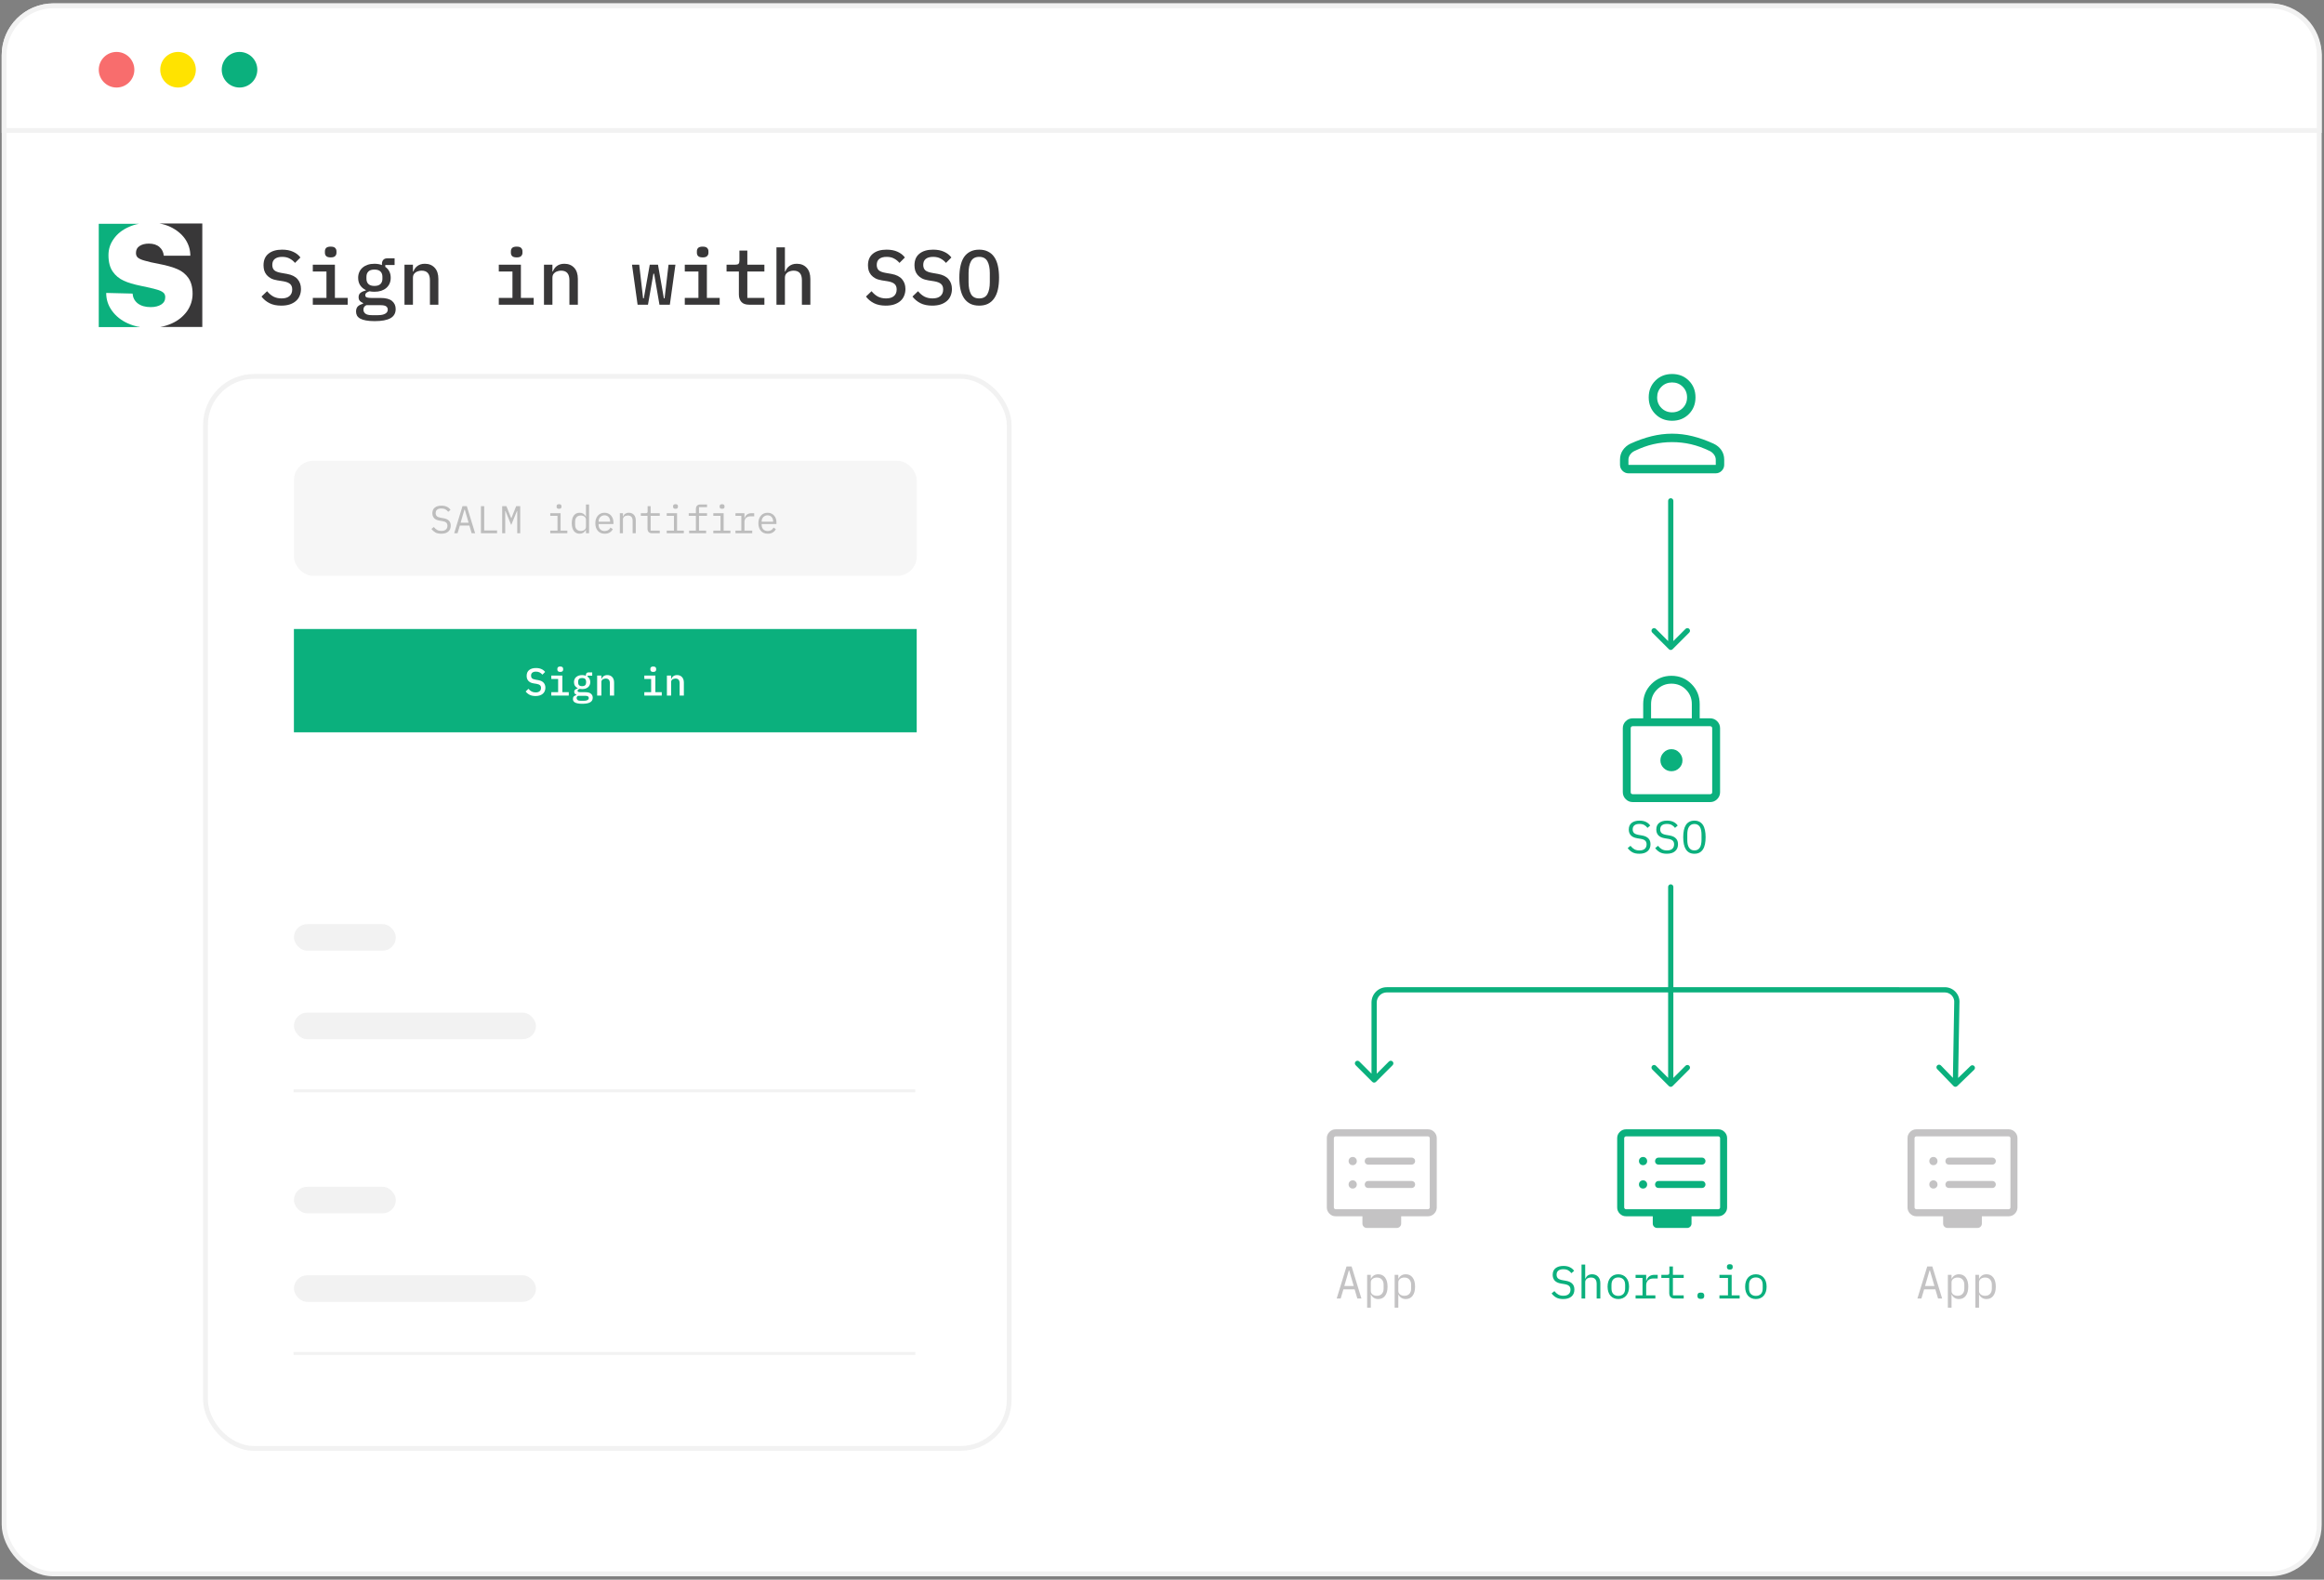 <svg width="581" height="395" viewBox="0 0 581 395" fill="none" xmlns="http://www.w3.org/2000/svg">
<rect x="0" y="0" width="581" height="395" fill="#808080" stroke="none"/>
<g clip-path="url(#clip0_141_761)">
<rect x="1.031" y="1.453" width="578.786" height="392.094" rx="12.341" fill="white" stroke="#F2F2F2" stroke-width="1.214"/>
<rect x="51.373" y="94.117" width="200.929" height="268.061" rx="12.181" fill="white" stroke="#F2F2F2" stroke-width="1.198"/>
<path d="M13.372 1.453H567.475C574.291 1.453 579.817 6.978 579.817 13.794V32.61H1.031V13.794C1.031 6.978 6.556 1.453 13.372 1.453Z" fill="white" stroke="#F2F2F2" stroke-width="1.214"/>
<path fill-rule="evenodd" clip-rule="evenodd" d="M29.14 21.887C31.598 21.887 33.59 19.894 33.59 17.436C33.59 14.978 31.598 12.985 29.14 12.985C26.683 12.985 24.691 14.978 24.691 17.436C24.691 19.894 26.683 21.887 29.14 21.887Z" fill="#F86D6D"/>
<path fill-rule="evenodd" clip-rule="evenodd" d="M44.51 21.887C46.967 21.887 48.959 19.894 48.959 17.436C48.959 14.978 46.967 12.985 44.51 12.985C42.053 12.985 40.06 14.978 40.06 17.436C40.06 19.894 42.053 21.887 44.51 21.887Z" fill="#FFE300"/>
<path fill-rule="evenodd" clip-rule="evenodd" d="M59.881 21.887C62.338 21.887 64.33 19.894 64.33 17.436C64.33 14.978 62.338 12.985 59.881 12.985C57.424 12.985 55.432 14.978 55.432 17.436C55.432 19.894 57.424 21.887 59.881 21.887Z" fill="#0BB07D"/>
<path d="M41.313 74.296C41.313 75.102 40.989 75.706 40.302 76.149C39.655 76.552 38.765 76.794 37.673 76.794C36.297 76.794 35.246 76.472 34.437 75.867C33.628 75.222 33.224 74.416 33.143 73.409L26.55 73.248C26.55 74.9 27.035 76.391 28.006 77.721C28.977 79.051 30.271 80.099 31.97 80.865C32.86 81.268 33.79 81.55 34.801 81.751C34.842 81.751 34.922 81.792 34.963 81.792H24.689V55.958H34.761C33.83 56.119 32.941 56.401 32.091 56.804C30.554 57.489 29.341 58.456 28.451 59.706C27.561 60.915 27.116 62.285 27.116 63.817C27.116 65.51 27.48 66.88 28.168 67.887C28.855 68.895 29.786 69.661 30.918 70.185C32.051 70.709 33.466 71.112 35.206 71.474C36.985 71.837 38.239 72.119 39.048 72.361C39.816 72.562 40.383 72.804 40.787 73.127C41.111 73.368 41.313 73.772 41.313 74.296Z" fill="#0BB07D"/>
<path d="M34.923 81.751H34.68L34.72 81.71C34.801 81.71 34.882 81.751 34.923 81.751Z" fill="#383738"/>
<path d="M50.575 81.751H40.1C41.111 81.59 42.081 81.267 42.971 80.864C44.589 80.139 45.843 79.091 46.773 77.801C47.663 76.512 48.148 75.061 48.148 73.449C48.148 71.796 47.784 70.507 47.097 69.499C46.409 68.532 45.479 67.766 44.306 67.282C43.133 66.799 41.677 66.355 39.938 66.033C38.199 65.71 36.985 65.428 36.217 65.187C35.448 64.985 34.882 64.743 34.518 64.461C34.154 64.179 33.992 63.776 33.992 63.252C33.992 62.486 34.275 61.922 34.882 61.519C35.489 61.116 36.257 60.914 37.228 60.914C38.32 60.914 39.21 61.197 39.857 61.761C40.504 62.325 40.868 63.051 40.949 63.937H47.582C47.582 62.406 47.137 60.995 46.247 59.706C45.358 58.456 44.104 57.449 42.567 56.723C41.717 56.32 40.787 56.038 39.816 55.877H50.575V81.751Z" fill="#383738"/>
<rect x="73.482" y="296.749" width="25.48" height="6.641" rx="3.321" fill="#F2F2F2"/>
<rect x="73.482" y="318.887" width="60.514" height="6.641" rx="3.321" fill="#F2F2F2"/>
<rect x="73.393" y="338.072" width="155.426" height="0.738" fill="#F2F2F2"/>
<rect x="73.482" y="231.075" width="25.48" height="6.641" rx="3.321" fill="#F2F2F2"/>
<rect x="73.482" y="253.212" width="60.514" height="6.641" rx="3.321" fill="#F2F2F2"/>
<rect x="73.393" y="272.398" width="155.426" height="0.738" fill="#F2F2F2"/>
<rect x="73.477" y="157.283" width="155.7" height="25.827" fill="#0BB07D"/>
<path d="M133.885 174.041C133.297 174.041 132.803 173.937 132.402 173.731C132.001 173.524 131.672 173.249 131.413 172.907L132.111 172.238C132.37 172.548 132.644 172.777 132.935 172.926C133.226 173.068 133.556 173.139 133.924 173.139C134.351 173.139 134.677 173.042 134.903 172.848C135.136 172.655 135.252 172.377 135.252 172.015C135.252 171.724 135.168 171.501 135 171.346C134.832 171.184 134.545 171.068 134.137 170.997L133.401 170.88C133.078 170.829 132.806 170.745 132.586 170.628C132.367 170.506 132.189 170.363 132.053 170.202C131.917 170.034 131.817 169.85 131.753 169.649C131.694 169.442 131.665 169.226 131.665 169C131.665 168.36 131.872 167.875 132.286 167.545C132.699 167.209 133.268 167.041 133.992 167.041C134.529 167.041 134.984 167.129 135.359 167.303C135.74 167.471 136.047 167.71 136.28 168.02L135.601 168.699C135.414 168.473 135.191 168.292 134.932 168.156C134.68 168.014 134.367 167.943 133.992 167.943C133.591 167.943 133.284 168.03 133.071 168.205C132.864 168.373 132.761 168.622 132.761 168.951C132.761 169.229 132.842 169.449 133.003 169.61C133.171 169.766 133.465 169.879 133.885 169.95L134.603 170.076C135.21 170.186 135.653 170.409 135.931 170.745C136.209 171.074 136.348 171.478 136.348 171.957C136.348 172.267 136.293 172.551 136.183 172.81C136.08 173.068 135.921 173.288 135.708 173.469C135.501 173.65 135.243 173.792 134.932 173.895C134.629 173.992 134.28 174.041 133.885 174.041ZM140.067 168.011C139.795 168.011 139.605 167.956 139.495 167.846C139.391 167.736 139.34 167.6 139.34 167.439V167.235C139.34 167.074 139.391 166.938 139.495 166.828C139.605 166.718 139.792 166.663 140.057 166.663C140.329 166.663 140.516 166.718 140.619 166.828C140.729 166.938 140.784 167.074 140.784 167.235V167.439C140.784 167.6 140.729 167.736 140.619 167.846C140.516 167.956 140.332 168.011 140.067 168.011ZM137.827 173.071H139.534V169.775H137.827V168.922H140.59V173.071H142.19V173.925H137.827V173.071ZM148.187 174.467C148.187 174.985 147.971 175.366 147.538 175.611C147.105 175.857 146.445 175.98 145.56 175.98C145.127 175.98 144.762 175.951 144.465 175.893C144.174 175.841 143.935 175.763 143.747 175.66C143.566 175.557 143.434 175.43 143.35 175.282C143.272 175.133 143.233 174.965 143.233 174.778C143.233 174.506 143.308 174.293 143.456 174.138C143.611 173.989 143.828 173.879 144.106 173.808V173.711C143.938 173.647 143.802 173.556 143.699 173.44C143.602 173.323 143.553 173.172 143.553 172.984C143.553 172.739 143.637 172.554 143.805 172.432C143.973 172.302 144.19 172.205 144.455 172.141V172.092C144.151 171.95 143.915 171.75 143.747 171.491C143.579 171.233 143.495 170.922 143.495 170.56C143.495 170.295 143.544 170.056 143.64 169.843C143.737 169.623 143.873 169.439 144.048 169.29C144.229 169.135 144.442 169.016 144.688 168.932C144.94 168.848 145.221 168.806 145.531 168.806C145.88 168.806 146.193 168.861 146.471 168.971V168.806C146.471 168.612 146.526 168.45 146.636 168.321C146.746 168.192 146.914 168.127 147.14 168.127H148.052V168.961H146.888V169.194C147.108 169.342 147.276 169.533 147.392 169.766C147.509 169.992 147.567 170.257 147.567 170.56C147.567 170.825 147.518 171.068 147.421 171.288C147.324 171.501 147.186 171.685 147.005 171.84C146.83 171.989 146.617 172.105 146.365 172.189C146.119 172.267 145.841 172.306 145.531 172.306C145.311 172.306 145.104 172.286 144.91 172.247C144.794 172.28 144.678 172.335 144.561 172.412C144.445 172.49 144.387 172.596 144.387 172.732C144.387 172.887 144.461 172.984 144.61 173.023C144.759 173.062 144.943 173.081 145.163 173.081H146.287C146.959 173.081 147.444 173.21 147.741 173.469C148.039 173.721 148.187 174.054 148.187 174.467ZM147.198 174.535C147.198 174.367 147.131 174.232 146.995 174.128C146.859 174.031 146.614 173.983 146.258 173.983H144.523C144.277 174.099 144.154 174.286 144.154 174.545C144.154 174.732 144.232 174.894 144.387 175.03C144.549 175.165 144.814 175.233 145.182 175.233H145.967C146.368 175.233 146.672 175.172 146.879 175.049C147.092 174.933 147.198 174.762 147.198 174.535ZM145.531 171.578C145.874 171.578 146.126 171.498 146.287 171.336C146.449 171.174 146.53 170.958 146.53 170.687V170.425C146.53 170.153 146.449 169.937 146.287 169.775C146.126 169.614 145.874 169.533 145.531 169.533C145.188 169.533 144.936 169.614 144.775 169.775C144.613 169.937 144.532 170.153 144.532 170.425V170.687C144.532 170.958 144.613 171.174 144.775 171.336C144.936 171.498 145.188 171.578 145.531 171.578ZM149.289 173.925V168.922H150.345V169.775H150.394C150.446 169.646 150.51 169.523 150.588 169.407C150.672 169.284 150.772 169.181 150.888 169.097C151.005 169.006 151.14 168.935 151.296 168.883C151.451 168.832 151.632 168.806 151.838 168.806C152.343 168.806 152.75 168.971 153.06 169.3C153.37 169.63 153.525 170.098 153.525 170.706V173.925H152.469V170.861C152.469 170.066 152.123 169.669 151.431 169.669C151.296 169.669 151.163 169.688 151.034 169.727C150.905 169.759 150.788 169.811 150.685 169.882C150.581 169.953 150.497 170.043 150.433 170.153C150.375 170.263 150.345 170.389 150.345 170.531V173.925H149.289ZM163.319 168.011C163.048 168.011 162.857 167.956 162.747 167.846C162.644 167.736 162.592 167.6 162.592 167.439V167.235C162.592 167.074 162.644 166.938 162.747 166.828C162.857 166.718 163.044 166.663 163.309 166.663C163.581 166.663 163.768 166.718 163.872 166.828C163.982 166.938 164.037 167.074 164.037 167.235V167.439C164.037 167.6 163.982 167.736 163.872 167.846C163.768 167.956 163.584 168.011 163.319 168.011ZM161.08 173.071H162.786V169.775H161.08V168.922H163.843V173.071H165.442V173.925H161.08V173.071ZM166.728 173.925V168.922H167.785V169.775H167.833C167.885 169.646 167.949 169.523 168.027 169.407C168.111 169.284 168.211 169.181 168.328 169.097C168.444 169.006 168.58 168.935 168.735 168.883C168.89 168.832 169.071 168.806 169.278 168.806C169.782 168.806 170.189 168.971 170.499 169.3C170.809 169.63 170.965 170.098 170.965 170.706V173.925H169.908V170.861C169.908 170.066 169.562 169.669 168.87 169.669C168.735 169.669 168.602 169.688 168.473 169.727C168.344 169.759 168.227 169.811 168.124 169.882C168.021 169.953 167.937 170.043 167.872 170.153C167.814 170.263 167.785 170.389 167.785 170.531V173.925H166.728Z" fill="white"/>
<path d="M70.321 76.422C69.144 76.422 68.156 76.215 67.355 75.802C66.553 75.388 65.894 74.839 65.377 74.154L66.773 72.816C67.29 73.437 67.839 73.895 68.421 74.193C69.002 74.477 69.662 74.619 70.398 74.619C71.251 74.619 71.904 74.425 72.356 74.038C72.821 73.65 73.054 73.094 73.054 72.37C73.054 71.789 72.886 71.343 72.55 71.033C72.214 70.71 71.639 70.477 70.825 70.335L69.351 70.102C68.705 69.999 68.162 69.831 67.723 69.598C67.284 69.353 66.928 69.068 66.657 68.745C66.385 68.409 66.185 68.041 66.056 67.64C65.939 67.227 65.881 66.794 65.881 66.341C65.881 65.062 66.295 64.093 67.122 63.433C67.949 62.761 69.086 62.425 70.534 62.425C71.607 62.425 72.518 62.6 73.267 62.949C74.03 63.285 74.644 63.763 75.109 64.383L73.752 65.74C73.377 65.288 72.931 64.926 72.414 64.655C71.91 64.37 71.284 64.228 70.534 64.228C69.733 64.228 69.119 64.403 68.692 64.752C68.279 65.088 68.072 65.585 68.072 66.244C68.072 66.8 68.233 67.24 68.556 67.563C68.892 67.873 69.481 68.099 70.321 68.241L71.755 68.493C72.97 68.713 73.855 69.159 74.411 69.831C74.967 70.49 75.245 71.298 75.245 72.254C75.245 72.874 75.135 73.443 74.915 73.96C74.708 74.477 74.392 74.916 73.965 75.278C73.552 75.64 73.035 75.924 72.414 76.131C71.807 76.325 71.109 76.422 70.321 76.422ZM82.681 64.364C82.139 64.364 81.757 64.254 81.538 64.034C81.331 63.815 81.228 63.543 81.228 63.22V62.813C81.228 62.49 81.331 62.218 81.538 61.999C81.757 61.779 82.132 61.669 82.662 61.669C83.205 61.669 83.58 61.779 83.787 61.999C84.006 62.218 84.116 62.49 84.116 62.813V63.22C84.116 63.543 84.006 63.815 83.787 64.034C83.58 64.254 83.211 64.364 82.681 64.364ZM78.203 74.484H81.615V67.892H78.203V66.186H83.728V74.484H86.927V76.189H78.203V74.484ZM98.919 77.275C98.919 78.309 98.487 79.072 97.621 79.563C96.755 80.054 95.436 80.299 93.666 80.299C92.8 80.299 92.07 80.241 91.475 80.125C90.894 80.022 90.415 79.866 90.041 79.66C89.679 79.453 89.414 79.201 89.246 78.903C89.091 78.606 89.013 78.27 89.013 77.895C89.013 77.353 89.162 76.926 89.459 76.616C89.769 76.319 90.202 76.099 90.758 75.957V75.763C90.422 75.634 90.15 75.453 89.944 75.22C89.75 74.987 89.653 74.684 89.653 74.309C89.653 73.818 89.821 73.45 90.157 73.204C90.493 72.945 90.926 72.752 91.456 72.622V72.525C90.848 72.241 90.377 71.841 90.041 71.323C89.705 70.807 89.537 70.186 89.537 69.462C89.537 68.933 89.633 68.454 89.827 68.028C90.021 67.588 90.293 67.22 90.642 66.923C91.004 66.613 91.43 66.374 91.921 66.206C92.425 66.038 92.987 65.954 93.608 65.954C94.306 65.954 94.932 66.063 95.488 66.283V65.954C95.488 65.566 95.598 65.243 95.818 64.984C96.037 64.726 96.373 64.597 96.826 64.597H98.648V66.264H96.322V66.729C96.761 67.026 97.097 67.407 97.33 67.873C97.562 68.325 97.679 68.855 97.679 69.462C97.679 69.992 97.582 70.477 97.388 70.916C97.194 71.343 96.916 71.711 96.554 72.021C96.205 72.319 95.779 72.551 95.275 72.719C94.784 72.874 94.228 72.952 93.608 72.952C93.168 72.952 92.755 72.913 92.367 72.836C92.134 72.9 91.902 73.01 91.669 73.165C91.436 73.32 91.32 73.534 91.32 73.805C91.32 74.115 91.469 74.309 91.766 74.386C92.063 74.464 92.432 74.503 92.871 74.503H95.12C96.464 74.503 97.433 74.761 98.028 75.278C98.622 75.782 98.919 76.448 98.919 77.275ZM96.942 77.411C96.942 77.075 96.806 76.803 96.535 76.597C96.264 76.403 95.772 76.306 95.062 76.306H91.591C91.1 76.538 90.855 76.913 90.855 77.43C90.855 77.805 91.01 78.128 91.32 78.4C91.643 78.671 92.173 78.807 92.91 78.807H94.48C95.281 78.807 95.889 78.684 96.302 78.438C96.729 78.206 96.942 77.863 96.942 77.411ZM93.608 71.498C94.293 71.498 94.797 71.336 95.12 71.013C95.443 70.69 95.604 70.257 95.604 69.715V69.191C95.604 68.648 95.443 68.215 95.12 67.892C94.797 67.569 94.293 67.407 93.608 67.407C92.923 67.407 92.419 67.569 92.096 67.892C91.772 68.215 91.611 68.648 91.611 69.191V69.715C91.611 70.257 91.772 70.69 92.096 71.013C92.419 71.336 92.923 71.498 93.608 71.498ZM101.122 76.189V66.186H103.235V67.892H103.332C103.435 67.634 103.565 67.388 103.72 67.156C103.888 66.91 104.088 66.703 104.321 66.535C104.553 66.354 104.825 66.212 105.135 66.109C105.445 66.005 105.807 65.954 106.221 65.954C107.229 65.954 108.043 66.283 108.663 66.942C109.284 67.601 109.594 68.538 109.594 69.753V76.189H107.481V70.063C107.481 68.474 106.789 67.679 105.406 67.679C105.135 67.679 104.87 67.718 104.611 67.795C104.353 67.86 104.12 67.963 103.914 68.105C103.707 68.248 103.539 68.428 103.41 68.648C103.293 68.868 103.235 69.12 103.235 69.404V76.189H101.122ZM129.178 64.364C128.635 64.364 128.254 64.254 128.034 64.034C127.827 63.815 127.724 63.543 127.724 63.22V62.813C127.724 62.49 127.827 62.218 128.034 61.999C128.254 61.779 128.629 61.669 129.159 61.669C129.701 61.669 130.076 61.779 130.283 61.999C130.503 62.218 130.613 62.49 130.613 62.813V63.22C130.613 63.543 130.503 63.815 130.283 64.034C130.076 64.254 129.708 64.364 129.178 64.364ZM124.7 74.484H128.112V67.892H124.7V66.186H130.225V74.484H133.424V76.189H124.7V74.484ZM135.994 76.189V66.186H138.107V67.892H138.204C138.308 67.634 138.437 67.388 138.592 67.156C138.76 66.91 138.96 66.703 139.193 66.535C139.426 66.354 139.697 66.212 140.007 66.109C140.317 66.005 140.679 65.954 141.093 65.954C142.101 65.954 142.915 66.283 143.536 66.942C144.156 67.601 144.466 68.538 144.466 69.753V76.189H142.353V70.063C142.353 68.474 141.662 67.679 140.279 67.679C140.007 67.679 139.742 67.718 139.484 67.795C139.225 67.86 138.993 67.963 138.786 68.105C138.579 68.248 138.411 68.428 138.282 68.648C138.166 68.868 138.107 69.12 138.107 69.404V76.189H135.994ZM158.002 66.186H159.805L160.774 74.6H160.949L162.441 66.186H164.496L165.97 74.6H166.144L167.133 66.186H168.858L167.462 76.189H164.865L163.527 68.435H163.352L161.995 76.189H159.398L158.002 66.186ZM175.675 64.364C175.132 64.364 174.75 64.254 174.531 64.034C174.324 63.815 174.221 63.543 174.221 63.22V62.813C174.221 62.49 174.324 62.218 174.531 61.999C174.75 61.779 175.125 61.669 175.655 61.669C176.198 61.669 176.573 61.779 176.78 61.999C176.999 62.218 177.109 62.49 177.109 62.813V63.22C177.109 63.543 176.999 63.815 176.78 64.034C176.573 64.254 176.204 64.364 175.675 64.364ZM171.196 74.484H174.608V67.892H171.196V66.186H176.721V74.484H179.92V76.189H171.196V74.484ZM187.279 76.189C186.4 76.189 185.754 75.957 185.341 75.492C184.927 75.013 184.72 74.4 184.72 73.65V67.892H181.638V66.186H183.829C184.203 66.186 184.468 66.115 184.623 65.973C184.778 65.818 184.856 65.546 184.856 65.159V62.658H186.833V66.186H191.098V67.892H186.833V74.484H191.098V76.189H187.279ZM194.115 61.844H196.228V67.892H196.325C196.428 67.634 196.558 67.388 196.713 67.156C196.881 66.91 197.081 66.703 197.314 66.535C197.546 66.354 197.818 66.212 198.128 66.109C198.438 66.005 198.8 65.954 199.214 65.954C200.222 65.954 201.036 66.283 201.656 66.942C202.277 67.601 202.587 68.538 202.587 69.753V76.189H200.474V70.063C200.474 68.474 199.782 67.679 198.399 67.679C198.128 67.679 197.863 67.718 197.605 67.795C197.346 67.86 197.113 67.963 196.907 68.105C196.7 68.248 196.532 68.428 196.403 68.648C196.286 68.868 196.228 69.12 196.228 69.404V76.189H194.115V61.844ZM221.434 76.422C220.258 76.422 219.27 76.215 218.468 75.802C217.667 75.388 217.008 74.839 216.491 74.154L217.887 72.816C218.404 73.437 218.953 73.895 219.535 74.193C220.116 74.477 220.775 74.619 221.512 74.619C222.365 74.619 223.018 74.425 223.47 74.038C223.935 73.65 224.168 73.094 224.168 72.37C224.168 71.789 224 71.343 223.664 71.033C223.328 70.71 222.753 70.477 221.938 70.335L220.465 70.102C219.819 69.999 219.276 69.831 218.837 69.598C218.397 69.353 218.042 69.068 217.77 68.745C217.499 68.409 217.299 68.041 217.169 67.64C217.053 67.227 216.995 66.794 216.995 66.341C216.995 65.062 217.409 64.093 218.236 63.433C219.063 62.761 220.2 62.425 221.648 62.425C222.72 62.425 223.631 62.6 224.381 62.949C225.144 63.285 225.758 63.763 226.223 64.383L224.866 65.74C224.491 65.288 224.045 64.926 223.528 64.655C223.024 64.37 222.397 64.228 221.648 64.228C220.846 64.228 220.232 64.403 219.806 64.752C219.392 65.088 219.186 65.585 219.186 66.244C219.186 66.8 219.347 67.24 219.67 67.563C220.006 67.873 220.594 68.099 221.434 68.241L222.869 68.493C224.084 68.713 224.969 69.159 225.525 69.831C226.081 70.49 226.358 71.298 226.358 72.254C226.358 72.874 226.249 73.443 226.029 73.96C225.822 74.477 225.505 74.916 225.079 75.278C224.665 75.64 224.148 75.924 223.528 76.131C222.921 76.325 222.223 76.422 221.434 76.422ZM233.059 76.422C231.882 76.422 230.894 76.215 230.092 75.802C229.291 75.388 228.632 74.839 228.115 74.154L229.511 72.816C230.028 73.437 230.577 73.895 231.159 74.193C231.74 74.477 232.399 74.619 233.136 74.619C233.989 74.619 234.642 74.425 235.094 74.038C235.559 73.65 235.792 73.094 235.792 72.37C235.792 71.789 235.624 71.343 235.288 71.033C234.952 70.71 234.377 70.477 233.563 70.335L232.089 70.102C231.443 69.999 230.9 69.831 230.461 69.598C230.021 69.353 229.666 69.068 229.395 68.745C229.123 68.409 228.923 68.041 228.794 67.64C228.677 67.227 228.619 66.794 228.619 66.341C228.619 65.062 229.033 64.093 229.86 63.433C230.687 62.761 231.824 62.425 233.272 62.425C234.344 62.425 235.256 62.6 236.005 62.949C236.768 63.285 237.382 63.763 237.847 64.383L236.49 65.74C236.115 65.288 235.669 64.926 235.152 64.655C234.648 64.37 234.021 64.228 233.272 64.228C232.47 64.228 231.857 64.403 231.43 64.752C231.017 65.088 230.81 65.585 230.81 66.244C230.81 66.8 230.971 67.24 231.294 67.563C231.63 67.873 232.218 68.099 233.059 68.241L234.493 68.493C235.708 68.713 236.593 69.159 237.149 69.831C237.705 70.49 237.983 71.298 237.983 72.254C237.983 72.874 237.873 73.443 237.653 73.96C237.446 74.477 237.13 74.916 236.703 75.278C236.29 75.64 235.773 75.924 235.152 76.131C234.545 76.325 233.847 76.422 233.059 76.422ZM244.799 76.422C243.946 76.422 243.203 76.267 242.57 75.957C241.949 75.634 241.432 75.175 241.019 74.58C240.618 73.986 240.321 73.256 240.127 72.39C239.933 71.524 239.836 70.535 239.836 69.424C239.836 68.325 239.933 67.343 240.127 66.477C240.321 65.598 240.618 64.862 241.019 64.267C241.432 63.672 241.949 63.22 242.57 62.91C243.203 62.587 243.946 62.425 244.799 62.425C245.652 62.425 246.389 62.587 247.009 62.91C247.642 63.22 248.159 63.672 248.56 64.267C248.973 64.862 249.277 65.598 249.471 66.477C249.665 67.343 249.762 68.325 249.762 69.424C249.762 70.535 249.665 71.524 249.471 72.39C249.277 73.256 248.973 73.986 248.56 74.58C248.159 75.175 247.642 75.634 247.009 75.957C246.389 76.267 245.652 76.422 244.799 76.422ZM244.799 74.619C245.768 74.619 246.453 74.257 246.854 73.534C247.255 72.797 247.455 71.802 247.455 70.548V68.28C247.455 67.039 247.255 66.057 246.854 65.333C246.453 64.597 245.768 64.228 244.799 64.228C243.83 64.228 243.145 64.597 242.744 65.333C242.343 66.057 242.143 67.039 242.143 68.28V70.567C242.143 71.808 242.343 72.797 242.744 73.534C243.145 74.257 243.83 74.619 244.799 74.619Z" fill="#383738"/>
<rect opacity="0.7" x="73.478" y="115.222" width="155.7" height="28.779" rx="4.856" fill="#F2F2F2"/>
<path opacity="0.3" d="M110.316 133.456C109.707 133.456 109.209 133.346 108.82 133.126C108.432 132.9 108.111 132.611 107.859 132.262L108.451 131.776C108.717 132.107 108.995 132.353 109.286 132.514C109.584 132.676 109.937 132.757 110.345 132.757C110.837 132.757 111.213 132.644 111.471 132.417C111.73 132.191 111.86 131.873 111.86 131.466C111.86 131.135 111.766 130.88 111.578 130.698C111.391 130.511 111.064 130.378 110.597 130.3L109.84 130.174C109.51 130.116 109.231 130.028 109.005 129.912C108.785 129.795 108.607 129.656 108.471 129.494C108.335 129.326 108.238 129.145 108.179 128.95C108.121 128.75 108.092 128.542 108.092 128.329C108.092 127.707 108.296 127.238 108.704 126.921C109.112 126.603 109.662 126.445 110.355 126.445C110.899 126.445 111.355 126.535 111.724 126.717C112.099 126.898 112.401 127.154 112.627 127.484L112.054 127.979C111.866 127.733 111.64 127.532 111.374 127.377C111.109 127.222 110.766 127.144 110.345 127.144C109.885 127.144 109.532 127.241 109.286 127.435C109.04 127.63 108.917 127.921 108.917 128.309C108.917 128.614 109.008 128.863 109.189 129.057C109.377 129.245 109.711 129.381 110.19 129.465L110.918 129.591C111.248 129.65 111.527 129.737 111.753 129.853C111.98 129.97 112.161 130.109 112.297 130.271C112.439 130.433 112.54 130.614 112.598 130.815C112.656 131.016 112.685 131.226 112.685 131.446C112.685 132.074 112.478 132.566 112.064 132.922C111.656 133.278 111.073 133.456 110.316 133.456ZM117.916 133.34L117.343 131.407H114.964L114.391 133.34H113.546L115.624 126.561H116.702L118.78 133.34H117.916ZM116.197 127.426H116.11L115.158 130.698H117.149L116.197 127.426ZM120.233 133.34V126.561H121.049V132.631H124.263V133.34H120.233ZM129.31 129.941V127.795H129.232L127.804 131.281L126.377 127.795H126.299V129.941V133.34H125.551V126.561H126.6L127.795 129.552H127.853L129.047 126.561H130.057V133.34H129.31V129.941ZM139.761 127.222C139.534 127.222 139.376 127.176 139.285 127.086C139.195 126.989 139.149 126.869 139.149 126.726V126.571C139.149 126.429 139.195 126.312 139.285 126.221C139.376 126.124 139.534 126.076 139.761 126.076C139.988 126.076 140.146 126.124 140.237 126.221C140.327 126.312 140.373 126.429 140.373 126.571V126.726C140.373 126.869 140.327 126.989 140.237 127.086C140.146 127.176 139.988 127.222 139.761 127.222ZM137.566 132.679H139.373V128.989H137.566V128.329H140.149V132.679H141.839V133.34H137.566V132.679ZM146.487 132.524H146.448C146.125 133.146 145.61 133.456 144.904 133.456C144.289 133.456 143.807 133.227 143.457 132.767C143.114 132.307 142.943 131.663 142.943 130.834C142.943 130.006 143.114 129.361 143.457 128.902C143.807 128.442 144.289 128.212 144.904 128.212C145.61 128.212 146.125 128.523 146.448 129.145H146.487V126.153H147.264V133.34H146.487V132.524ZM145.205 132.767C145.38 132.767 145.545 132.744 145.701 132.699C145.856 132.654 145.992 132.589 146.108 132.505C146.225 132.414 146.316 132.307 146.38 132.184C146.452 132.055 146.487 131.906 146.487 131.737V129.931C146.487 129.763 146.452 129.617 146.38 129.494C146.316 129.365 146.225 129.258 146.108 129.174C145.992 129.083 145.856 129.015 145.701 128.97C145.545 128.924 145.38 128.902 145.205 128.902C144.752 128.902 144.399 129.041 144.147 129.319C143.901 129.591 143.778 129.954 143.778 130.407V131.262C143.778 131.715 143.901 132.081 144.147 132.359C144.399 132.631 144.752 132.767 145.205 132.767ZM151.184 133.456C150.821 133.456 150.494 133.395 150.203 133.272C149.918 133.149 149.672 132.974 149.465 132.747C149.264 132.514 149.109 132.239 148.999 131.922C148.889 131.598 148.833 131.239 148.833 130.844C148.833 130.443 148.889 130.08 148.999 129.756C149.115 129.433 149.274 129.158 149.474 128.931C149.675 128.698 149.915 128.52 150.193 128.397C150.478 128.274 150.792 128.212 151.135 128.212C151.472 128.212 151.776 128.274 152.048 128.397C152.326 128.52 152.563 128.691 152.757 128.911C152.951 129.125 153.1 129.381 153.204 129.679C153.307 129.976 153.359 130.303 153.359 130.66V131.029H149.649V131.262C149.649 131.482 149.685 131.686 149.756 131.873C149.827 132.061 149.928 132.223 150.057 132.359C150.193 132.495 150.355 132.602 150.543 132.679C150.737 132.751 150.951 132.786 151.184 132.786C151.52 132.786 151.812 132.709 152.058 132.553C152.304 132.398 152.491 132.184 152.621 131.912L153.194 132.301C153.045 132.637 152.796 132.916 152.446 133.136C152.103 133.35 151.682 133.456 151.184 133.456ZM151.135 128.853C150.921 128.853 150.724 128.892 150.543 128.97C150.361 129.047 150.203 129.154 150.067 129.29C149.937 129.426 149.834 129.588 149.756 129.776C149.685 129.957 149.649 130.158 149.649 130.378V130.446H152.524V130.339C152.524 130.119 152.488 129.918 152.417 129.737C152.352 129.556 152.258 129.4 152.135 129.271C152.019 129.135 151.873 129.031 151.698 128.96C151.53 128.889 151.342 128.853 151.135 128.853ZM154.958 133.34V128.329H155.734V129.145H155.773C155.825 129.022 155.89 128.905 155.968 128.795C156.045 128.678 156.139 128.578 156.249 128.494C156.366 128.41 156.502 128.342 156.657 128.29C156.812 128.238 156.994 128.212 157.201 128.212C157.725 128.212 158.146 128.381 158.463 128.717C158.781 129.047 158.939 129.517 158.939 130.125V133.34H158.162V130.261C158.162 129.802 158.062 129.462 157.861 129.242C157.661 129.015 157.366 128.902 156.977 128.902C156.822 128.902 156.67 128.921 156.521 128.96C156.372 128.999 156.239 129.057 156.123 129.135C156.006 129.213 155.912 129.313 155.841 129.436C155.77 129.559 155.734 129.701 155.734 129.863V133.34H154.958ZM162.985 133.34C162.603 133.34 162.321 133.233 162.14 133.019C161.965 132.806 161.878 132.531 161.878 132.194V128.989H160.208V128.329H161.451C161.619 128.329 161.735 128.296 161.8 128.232C161.871 128.16 161.907 128.041 161.907 127.872V126.561H162.655V128.329H164.937V128.989H162.655V132.679H164.937V133.34H162.985ZM168.876 127.222C168.649 127.222 168.491 127.176 168.4 127.086C168.309 126.989 168.264 126.869 168.264 126.726V126.571C168.264 126.429 168.309 126.312 168.4 126.221C168.491 126.124 168.649 126.076 168.876 126.076C169.103 126.076 169.261 126.124 169.352 126.221C169.442 126.312 169.488 126.429 169.488 126.571V126.726C169.488 126.869 169.442 126.989 169.352 127.086C169.261 127.176 169.103 127.222 168.876 127.222ZM166.681 132.679H168.488V128.989H166.681V128.329H169.264V132.679H170.954V133.34H166.681V132.679ZM172.281 132.679H173.971V128.989H172.184V128.329H173.971V127.299C173.971 126.963 174.058 126.688 174.233 126.474C174.414 126.26 174.696 126.153 175.078 126.153H176.758V126.814H174.748V128.329H176.758V128.989H174.748V132.679H176.534V133.34H172.281V132.679ZM180.522 127.222C180.295 127.222 180.137 127.176 180.046 127.086C179.955 126.989 179.91 126.869 179.91 126.726V126.571C179.91 126.429 179.955 126.312 180.046 126.221C180.137 126.124 180.295 126.076 180.522 126.076C180.749 126.076 180.907 126.124 180.998 126.221C181.088 126.312 181.134 126.429 181.134 126.571V126.726C181.134 126.869 181.088 126.989 180.998 127.086C180.907 127.176 180.749 127.222 180.522 127.222ZM178.327 132.679H180.133V128.989H178.327V128.329H180.91V132.679H182.6V133.34H178.327V132.679ZM183.869 132.679H185.335V128.989H183.869V128.329H186.112V129.591H186.16C186.264 129.196 186.458 128.889 186.743 128.669C187.034 128.442 187.403 128.329 187.85 128.329H188.549V129.106H187.607C187.161 129.106 186.798 129.235 186.52 129.494C186.248 129.753 186.112 130.093 186.112 130.514V132.679H188.054V133.34H183.869V132.679ZM191.945 133.456C191.582 133.456 191.255 133.395 190.964 133.272C190.679 133.149 190.433 132.974 190.226 132.747C190.025 132.514 189.87 132.239 189.76 131.922C189.649 131.598 189.594 131.239 189.594 130.844C189.594 130.443 189.649 130.08 189.76 129.756C189.876 129.433 190.035 129.158 190.235 128.931C190.436 128.698 190.676 128.52 190.954 128.397C191.239 128.274 191.553 128.212 191.896 128.212C192.233 128.212 192.537 128.274 192.809 128.397C193.087 128.52 193.324 128.691 193.518 128.911C193.712 129.125 193.861 129.381 193.965 129.679C194.068 129.976 194.12 130.303 194.12 130.66V131.029H190.41V131.262C190.41 131.482 190.446 131.686 190.517 131.873C190.588 132.061 190.689 132.223 190.818 132.359C190.954 132.495 191.116 132.602 191.304 132.679C191.498 132.751 191.712 132.786 191.945 132.786C192.281 132.786 192.573 132.709 192.819 132.553C193.065 132.398 193.252 132.184 193.382 131.912L193.955 132.301C193.806 132.637 193.557 132.916 193.207 133.136C192.864 133.35 192.443 133.456 191.945 133.456ZM191.896 128.853C191.682 128.853 191.485 128.892 191.304 128.97C191.122 129.047 190.964 129.154 190.828 129.29C190.698 129.426 190.595 129.588 190.517 129.776C190.446 129.957 190.41 130.158 190.41 130.378V130.446H193.285V130.339C193.285 130.119 193.249 129.918 193.178 129.737C193.113 129.556 193.019 129.4 192.896 129.271C192.78 129.135 192.634 129.031 192.459 128.96C192.291 128.889 192.103 128.853 191.896 128.853Z" fill="#383738"/>
<path d="M409.824 213.479C409.106 213.479 408.517 213.349 408.058 213.089C407.599 212.822 407.221 212.481 406.922 212.068L407.622 211.495C407.936 211.885 408.264 212.175 408.609 212.367C408.96 212.558 409.377 212.653 409.859 212.653C410.44 212.653 410.883 212.52 411.189 212.252C411.495 211.984 411.648 211.61 411.648 211.128C411.648 210.738 411.537 210.436 411.316 210.222C411.094 210 410.708 209.843 410.157 209.751L409.262 209.602C408.872 209.533 408.544 209.43 408.276 209.293C408.016 209.155 407.806 208.99 407.645 208.799C407.484 208.601 407.37 208.386 407.301 208.157C407.232 207.92 407.198 207.675 407.198 207.423C407.198 206.689 407.439 206.134 407.92 205.76C408.402 205.385 409.052 205.198 409.87 205.198C410.513 205.198 411.052 205.305 411.488 205.519C411.931 205.733 412.287 206.035 412.554 206.425L411.878 207.01C411.656 206.719 411.388 206.482 411.075 206.299C410.761 206.115 410.356 206.024 409.859 206.024C409.316 206.024 408.899 206.138 408.609 206.368C408.318 206.597 408.173 206.941 408.173 207.4C408.173 207.759 408.28 208.054 408.494 208.283C408.716 208.505 409.109 208.665 409.675 208.765L410.536 208.914C410.926 208.983 411.254 209.086 411.522 209.224C411.79 209.361 412.004 209.526 412.164 209.717C412.333 209.908 412.451 210.122 412.52 210.359C412.589 210.596 412.623 210.845 412.623 211.105C412.623 211.847 412.378 212.428 411.889 212.848C411.407 213.269 410.719 213.479 409.824 213.479ZM416.702 213.479C415.983 213.479 415.394 213.349 414.936 213.089C414.477 212.822 414.098 212.481 413.8 212.068L414.5 211.495C414.813 211.885 415.142 212.175 415.486 212.367C415.838 212.558 416.255 212.653 416.736 212.653C417.318 212.653 417.761 212.52 418.067 212.252C418.373 211.984 418.526 211.61 418.526 211.128C418.526 210.738 418.415 210.436 418.193 210.222C417.971 210 417.585 209.843 417.035 209.751L416.14 209.602C415.75 209.533 415.421 209.43 415.154 209.293C414.894 209.155 414.683 208.99 414.523 208.799C414.362 208.601 414.247 208.386 414.179 208.157C414.11 207.92 414.075 207.675 414.075 207.423C414.075 206.689 414.316 206.134 414.798 205.76C415.28 205.385 415.93 205.198 416.748 205.198C417.39 205.198 417.929 205.305 418.365 205.519C418.809 205.733 419.164 206.035 419.432 206.425L418.755 207.01C418.534 206.719 418.266 206.482 417.952 206.299C417.639 206.115 417.234 206.024 416.736 206.024C416.194 206.024 415.777 206.138 415.486 206.368C415.196 206.597 415.05 206.941 415.05 207.4C415.05 207.759 415.157 208.054 415.372 208.283C415.593 208.505 415.987 208.665 416.553 208.765L417.413 208.914C417.803 208.983 418.132 209.086 418.4 209.224C418.667 209.361 418.881 209.526 419.042 209.717C419.21 209.908 419.329 210.122 419.398 210.359C419.466 210.596 419.501 210.845 419.501 211.105C419.501 211.847 419.256 212.428 418.767 212.848C418.285 213.269 417.597 213.479 416.702 213.479ZM423.603 213.479C423.113 213.479 422.693 213.387 422.341 213.204C421.989 213.013 421.699 212.741 421.469 212.39C421.24 212.038 421.072 211.606 420.965 211.093C420.857 210.581 420.804 209.996 420.804 209.338C420.804 208.688 420.857 208.107 420.965 207.595C421.072 207.075 421.24 206.639 421.469 206.287C421.699 205.936 421.989 205.668 422.341 205.484C422.693 205.293 423.113 205.198 423.603 205.198C424.092 205.198 424.513 205.293 424.864 205.484C425.216 205.668 425.507 205.936 425.736 206.287C425.966 206.639 426.134 207.075 426.241 207.595C426.348 208.107 426.401 208.688 426.401 209.338C426.401 209.996 426.348 210.581 426.241 211.093C426.134 211.606 425.966 212.038 425.736 212.39C425.507 212.741 425.216 213.013 424.864 213.204C424.513 213.387 424.092 213.479 423.603 213.479ZM423.603 212.642C423.924 212.642 424.195 212.581 424.417 212.458C424.639 212.328 424.822 212.149 424.968 211.919C425.113 211.69 425.216 211.415 425.277 211.093C425.346 210.765 425.381 210.398 425.381 209.992V208.685C425.381 208.287 425.346 207.924 425.277 207.595C425.216 207.266 425.113 206.987 424.968 206.758C424.822 206.528 424.639 206.352 424.417 206.23C424.195 206.1 423.924 206.035 423.603 206.035C423.282 206.035 423.01 206.1 422.788 206.23C422.567 206.352 422.383 206.528 422.238 206.758C422.092 206.987 421.985 207.266 421.917 207.595C421.855 207.924 421.825 208.287 421.825 208.685V209.992C421.825 210.398 421.855 210.765 421.917 211.093C421.985 211.415 422.092 211.69 422.238 211.919C422.383 212.149 422.567 212.328 422.788 212.458C423.01 212.581 423.282 212.642 423.603 212.642Z" fill="#0BB07D"/>
<path d="M484.515 324.689L483.839 322.407H481.028L480.352 324.689H479.354L481.808 316.683H483.081L485.536 324.689H484.515ZM482.485 317.704H482.382L481.258 321.57H483.609L482.485 317.704ZM486.965 318.771H487.883V319.734H487.929C488.311 319 488.919 318.633 489.753 318.633C490.479 318.633 491.045 318.905 491.45 319.448C491.863 319.99 492.07 320.751 492.07 321.73C492.07 322.709 491.863 323.47 491.45 324.013C491.045 324.556 490.479 324.827 489.753 324.827C488.919 324.827 488.311 324.46 487.929 323.726H487.883V326.984H486.965V318.771ZM489.397 324.013C489.932 324.013 490.345 323.852 490.636 323.531C490.934 323.202 491.083 322.77 491.083 322.235V321.225C491.083 320.69 490.934 320.262 490.636 319.941C490.345 319.612 489.932 319.448 489.397 319.448C489.191 319.448 488.996 319.474 488.812 319.528C488.629 319.581 488.468 319.662 488.33 319.769C488.193 319.868 488.082 319.994 487.998 320.147C487.921 320.293 487.883 320.465 487.883 320.663V322.797C487.883 322.996 487.921 323.172 487.998 323.324C488.082 323.47 488.193 323.596 488.33 323.703C488.468 323.802 488.629 323.879 488.812 323.932C488.996 323.986 489.191 324.013 489.397 324.013ZM493.843 318.771H494.761V319.734H494.807C495.189 319 495.797 318.633 496.63 318.633C497.357 318.633 497.923 318.905 498.328 319.448C498.741 319.99 498.947 320.751 498.947 321.73C498.947 322.709 498.741 323.47 498.328 324.013C497.923 324.556 497.357 324.827 496.63 324.827C495.797 324.827 495.189 324.46 494.807 323.726H494.761V326.984H493.843V318.771ZM496.275 324.013C496.81 324.013 497.223 323.852 497.514 323.531C497.812 323.202 497.961 322.77 497.961 322.235V321.225C497.961 320.69 497.812 320.262 497.514 319.941C497.223 319.612 496.81 319.448 496.275 319.448C496.068 319.448 495.873 319.474 495.69 319.528C495.506 319.581 495.346 319.662 495.208 319.769C495.07 319.868 494.96 319.994 494.875 320.147C494.799 320.293 494.761 320.465 494.761 320.663V322.797C494.761 322.996 494.799 323.172 494.875 323.324C494.96 323.47 495.07 323.596 495.208 323.703C495.346 323.802 495.506 323.879 495.69 323.932C495.873 323.986 496.068 324.013 496.275 324.013Z" fill="#C4C3C4"/>
<path d="M339.336 324.689L338.659 322.407H335.849L335.172 324.689H334.174L336.629 316.683H337.902L340.356 324.689H339.336ZM337.305 317.704H337.202L336.078 321.57H338.429L337.305 317.704ZM341.786 318.771H342.703V319.734H342.749C343.132 319 343.739 318.633 344.573 318.633C345.299 318.633 345.865 318.905 346.271 319.448C346.684 319.99 346.89 320.751 346.89 321.73C346.89 322.709 346.684 323.47 346.271 324.013C345.865 324.556 345.299 324.827 344.573 324.827C343.739 324.827 343.132 324.46 342.749 323.726H342.703V326.984H341.786V318.771ZM344.217 324.013C344.753 324.013 345.166 323.852 345.456 323.531C345.754 323.202 345.904 322.77 345.904 322.235V321.225C345.904 320.69 345.754 320.262 345.456 319.941C345.166 319.612 344.753 319.448 344.217 319.448C344.011 319.448 343.816 319.474 343.632 319.528C343.449 319.581 343.288 319.662 343.151 319.769C343.013 319.868 342.902 319.994 342.818 320.147C342.742 320.293 342.703 320.465 342.703 320.663V322.797C342.703 322.996 342.742 323.172 342.818 323.324C342.902 323.47 343.013 323.596 343.151 323.703C343.288 323.802 343.449 323.879 343.632 323.932C343.816 323.986 344.011 324.013 344.217 324.013ZM348.663 318.771H349.581V319.734H349.627C350.009 319 350.617 318.633 351.451 318.633C352.177 318.633 352.743 318.905 353.148 319.448C353.561 319.99 353.768 320.751 353.768 321.73C353.768 322.709 353.561 323.47 353.148 324.013C352.743 324.556 352.177 324.827 351.451 324.827C350.617 324.827 350.009 324.46 349.627 323.726H349.581V326.984H348.663V318.771ZM351.095 324.013C351.63 324.013 352.043 323.852 352.334 323.531C352.632 323.202 352.781 322.77 352.781 322.235V321.225C352.781 320.69 352.632 320.262 352.334 319.941C352.043 319.612 351.63 319.448 351.095 319.448C350.889 319.448 350.694 319.474 350.51 319.528C350.327 319.581 350.166 319.662 350.028 319.769C349.891 319.868 349.78 319.994 349.696 320.147C349.619 320.293 349.581 320.465 349.581 320.663V322.797C349.581 322.996 349.619 323.172 349.696 323.324C349.78 323.47 349.891 323.596 350.028 323.703C350.166 323.802 350.327 323.879 350.51 323.932C350.694 323.986 350.889 324.013 351.095 324.013Z" fill="#C4C3C4"/>
<path d="M390.799 324.827C390.08 324.827 389.491 324.697 389.033 324.437C388.574 324.169 388.195 323.829 387.897 323.416L388.597 322.843C388.91 323.233 389.239 323.523 389.583 323.714C389.935 323.906 390.352 324.001 390.833 324.001C391.415 324.001 391.858 323.867 392.164 323.6C392.47 323.332 392.623 322.957 392.623 322.476C392.623 322.086 392.512 321.784 392.29 321.57C392.068 321.348 391.682 321.191 391.132 321.099L390.237 320.95C389.847 320.881 389.518 320.778 389.251 320.64C388.991 320.503 388.78 320.338 388.62 320.147C388.459 319.948 388.344 319.734 388.276 319.505C388.207 319.268 388.172 319.023 388.172 318.771C388.172 318.037 388.413 317.482 388.895 317.108C389.377 316.733 390.027 316.546 390.845 316.546C391.487 316.546 392.026 316.653 392.462 316.867C392.906 317.081 393.261 317.383 393.529 317.773L392.852 318.358C392.63 318.067 392.363 317.83 392.049 317.647C391.736 317.463 391.33 317.371 390.833 317.371C390.29 317.371 389.874 317.486 389.583 317.716C389.293 317.945 389.147 318.289 389.147 318.748C389.147 319.107 389.254 319.402 389.468 319.631C389.69 319.853 390.084 320.013 390.65 320.113L391.51 320.262C391.9 320.331 392.229 320.434 392.497 320.572C392.764 320.709 392.978 320.874 393.139 321.065C393.307 321.256 393.426 321.47 393.495 321.707C393.563 321.944 393.598 322.193 393.598 322.453C393.598 323.194 393.353 323.776 392.864 324.196C392.382 324.617 391.694 324.827 390.799 324.827ZM395.383 316.201H396.3V319.734H396.346C396.407 319.589 396.484 319.451 396.576 319.321C396.667 319.184 396.778 319.065 396.908 318.966C397.046 318.866 397.206 318.786 397.39 318.725C397.573 318.664 397.788 318.633 398.032 318.633C398.652 318.633 399.149 318.832 399.523 319.23C399.898 319.62 400.085 320.174 400.085 320.893V324.689H399.168V321.053C399.168 320.51 399.049 320.109 398.812 319.849C398.575 319.581 398.227 319.448 397.768 319.448C397.585 319.448 397.405 319.47 397.229 319.516C397.053 319.562 396.897 319.631 396.759 319.723C396.621 319.815 396.511 319.933 396.426 320.078C396.342 320.224 396.3 320.392 396.3 320.583V324.689H395.383V316.201ZM404.577 324.827C404.164 324.827 403.79 324.754 403.453 324.609C403.124 324.464 402.841 324.257 402.604 323.99C402.375 323.714 402.199 323.389 402.077 323.015C401.954 322.632 401.893 322.204 401.893 321.73C401.893 321.264 401.954 320.839 402.077 320.457C402.199 320.075 402.375 319.75 402.604 319.482C402.841 319.207 403.124 318.996 403.453 318.851C403.79 318.706 404.164 318.633 404.577 318.633C404.99 318.633 405.361 318.706 405.69 318.851C406.026 318.996 406.309 319.207 406.539 319.482C406.776 319.75 406.955 320.075 407.078 320.457C407.2 320.839 407.261 321.264 407.261 321.73C407.261 322.204 407.2 322.632 407.078 323.015C406.955 323.389 406.776 323.714 406.539 323.99C406.309 324.257 406.026 324.464 405.69 324.609C405.361 324.754 404.99 324.827 404.577 324.827ZM404.577 324.036C405.09 324.036 405.503 323.883 405.816 323.577C406.13 323.271 406.286 322.797 406.286 322.155V321.306C406.286 320.663 406.13 320.189 405.816 319.883C405.503 319.578 405.09 319.425 404.577 319.425C404.065 319.425 403.652 319.578 403.339 319.883C403.025 320.189 402.868 320.663 402.868 321.306V322.155C402.868 322.797 403.025 323.271 403.339 323.577C403.652 323.883 404.065 324.036 404.577 324.036ZM408.897 323.909H410.629V319.551H408.897V318.771H411.547V320.262H411.604C411.726 319.795 411.956 319.432 412.292 319.172C412.636 318.905 413.072 318.771 413.6 318.771H414.426V319.688H413.313C412.786 319.688 412.357 319.841 412.029 320.147C411.707 320.453 411.547 320.855 411.547 321.352V323.909H413.841V324.689H408.897V323.909ZM418.619 324.689C418.168 324.689 417.836 324.563 417.622 324.311C417.415 324.059 417.312 323.734 417.312 323.336V319.551H415.339V318.771H416.807C417.006 318.771 417.144 318.733 417.22 318.656C417.304 318.572 417.346 318.431 417.346 318.232V316.683H418.229V318.771H420.925V319.551H418.229V323.909H420.925V324.689H418.619ZM425.21 324.793C424.897 324.793 424.675 324.728 424.545 324.598C424.423 324.468 424.362 324.303 424.362 324.104V323.898C424.362 323.699 424.423 323.535 424.545 323.405C424.675 323.275 424.897 323.21 425.21 323.21C425.524 323.21 425.742 323.275 425.864 323.405C425.994 323.535 426.059 323.699 426.059 323.898V324.104C426.059 324.303 425.994 324.468 425.864 324.598C425.742 324.728 425.524 324.793 425.21 324.793ZM432.455 317.463C432.187 317.463 432 317.41 431.893 317.303C431.786 317.188 431.733 317.046 431.733 316.878V316.695C431.733 316.526 431.786 316.389 431.893 316.282C432 316.167 432.187 316.11 432.455 316.11C432.723 316.11 432.91 316.167 433.017 316.282C433.124 316.389 433.178 316.526 433.178 316.695V316.878C433.178 317.046 433.124 317.188 433.017 317.303C432.91 317.41 432.723 317.463 432.455 317.463ZM429.863 323.909H431.996V319.551H429.863V318.771H432.914V323.909H434.91V324.689H429.863V323.909ZM438.966 324.827C438.553 324.827 438.178 324.754 437.842 324.609C437.513 324.464 437.23 324.257 436.993 323.99C436.763 323.714 436.588 323.389 436.465 323.015C436.343 322.632 436.282 322.204 436.282 321.73C436.282 321.264 436.343 320.839 436.465 320.457C436.588 320.075 436.763 319.75 436.993 319.482C437.23 319.207 437.513 318.996 437.842 318.851C438.178 318.706 438.553 318.633 438.966 318.633C439.379 318.633 439.75 318.706 440.078 318.851C440.415 318.996 440.698 319.207 440.927 319.482C441.164 319.75 441.344 320.075 441.466 320.457C441.589 320.839 441.65 321.264 441.65 321.73C441.65 322.204 441.589 322.632 441.466 323.015C441.344 323.389 441.164 323.714 440.927 323.99C440.698 324.257 440.415 324.464 440.078 324.609C439.75 324.754 439.379 324.827 438.966 324.827ZM438.966 324.036C439.478 324.036 439.891 323.883 440.205 323.577C440.518 323.271 440.675 322.797 440.675 322.155V321.306C440.675 320.663 440.518 320.189 440.205 319.883C439.891 319.578 439.478 319.425 438.966 319.425C438.453 319.425 438.041 319.578 437.727 319.883C437.413 320.189 437.257 320.663 437.257 321.306V322.155C437.257 322.797 437.413 323.271 437.727 323.577C438.041 323.883 438.453 324.036 438.966 324.036Z" fill="#0BB07D"/>
<path d="M418.026 105.212C416.349 105.212 414.955 104.657 413.844 103.547C412.734 102.437 412.178 101.041 412.178 99.36C412.178 97.679 412.733 96.285 413.844 95.178C414.954 94.071 416.348 93.518 418.025 93.518C419.702 93.518 421.096 94.071 422.207 95.177C423.318 96.284 423.873 97.678 423.873 99.359C423.873 101.04 423.318 102.436 422.208 103.546C421.097 104.657 419.704 105.212 418.026 105.212ZM428.908 118.355H407.143C406.552 118.355 406.048 118.145 405.629 117.726C405.21 117.307 405 116.803 405 116.212V114.944C405 114.038 405.241 113.237 405.722 112.54C406.203 111.843 406.838 111.307 407.627 110.932C409.43 110.115 411.187 109.496 412.899 109.074C414.61 108.653 416.319 108.442 418.026 108.442C419.732 108.442 421.439 108.653 423.146 109.076C424.852 109.498 426.605 110.121 428.405 110.945C429.212 111.316 429.855 111.848 430.333 112.54C430.812 113.232 431.051 114.033 431.051 114.943V116.219C431.051 116.804 430.842 117.307 430.423 117.726C430.004 118.145 429.499 118.355 428.908 118.355ZM407.109 116.246H428.942V114.951C428.942 114.517 428.809 114.109 428.541 113.725C428.274 113.342 427.931 113.036 427.511 112.807C425.848 112.005 424.251 111.429 422.721 111.078C421.191 110.727 419.627 110.551 418.028 110.551C416.42 110.551 414.846 110.727 413.308 111.078C411.769 111.429 410.182 112.005 408.545 112.807C408.11 113.036 407.762 113.344 407.501 113.729C407.24 114.115 407.109 114.523 407.109 114.952V116.246ZM418.026 103.103C419.082 103.103 419.969 102.744 420.687 102.027C421.405 101.309 421.764 100.421 421.764 99.365C421.764 98.309 421.405 97.422 420.687 96.704C419.969 95.986 419.082 95.627 418.026 95.627C416.969 95.627 416.082 95.986 415.364 96.704C414.646 97.422 414.287 98.309 414.287 99.365C414.287 100.421 414.646 101.309 415.364 102.027C416.082 102.744 416.969 103.103 418.026 103.103Z" fill="#0BB07D"/>
<path d="M408.178 200.56C407.5 200.56 406.918 200.317 406.432 199.831C405.946 199.345 405.703 198.763 405.703 198.085V182.092C405.703 181.408 405.946 180.825 406.432 180.342C406.918 179.859 407.5 179.617 408.178 179.617H410.798V176.047C410.798 174.078 411.484 172.408 412.855 171.038C414.227 169.667 415.897 168.982 417.865 168.982C419.833 168.982 421.501 169.667 422.87 171.038C424.239 172.41 424.923 174.081 424.923 176.054V179.617H427.543C428.221 179.617 428.803 179.859 429.289 180.342C429.775 180.825 430.018 181.408 430.018 182.092V198.085C430.018 198.763 429.775 199.345 429.289 199.831C428.803 200.317 428.221 200.56 427.543 200.56H408.178ZM408.178 198.591H427.543C427.691 198.591 427.812 198.544 427.907 198.449C428.002 198.354 428.049 198.233 428.049 198.085V182.092C428.049 181.944 428.002 181.823 427.907 181.728C427.812 181.633 427.691 181.586 427.543 181.586H408.178C408.03 181.586 407.909 181.633 407.814 181.728C407.719 181.823 407.672 181.944 407.672 182.092V198.085C407.672 198.233 407.719 198.354 407.814 198.449C407.909 198.544 408.03 198.591 408.178 198.591ZM417.861 192.846C418.622 192.846 419.272 192.581 419.81 192.049C420.349 191.518 420.618 190.877 420.618 190.126C420.618 189.392 420.349 188.742 419.809 188.177C419.27 187.613 418.62 187.33 417.859 187.33C417.099 187.33 416.449 187.611 415.91 188.174C415.372 188.736 415.102 189.389 415.102 190.132C415.102 190.875 415.372 191.514 415.911 192.047C416.451 192.58 417.101 192.846 417.861 192.846ZM412.766 179.617H422.955V176.033C422.955 174.619 422.463 173.418 421.479 172.431C420.495 171.444 419.292 170.95 417.868 170.95C416.445 170.95 415.238 171.443 414.249 172.429C413.26 173.415 412.766 174.619 412.766 176.042V179.617Z" fill="#0BB07D"/>
<path d="M483.347 297.197C483.642 297.197 483.887 297.101 484.082 296.907C484.278 296.714 484.375 296.471 484.375 296.178C484.375 295.892 484.279 295.648 484.086 295.446C483.893 295.243 483.649 295.142 483.355 295.142C483.06 295.142 482.815 295.242 482.62 295.441C482.424 295.641 482.327 295.884 482.327 296.171C482.327 296.463 482.423 296.707 482.616 296.903C482.809 297.099 483.053 297.197 483.347 297.197ZM483.347 291.354C483.642 291.354 483.887 291.258 484.082 291.065C484.278 290.871 484.375 290.628 484.375 290.336C484.375 290.05 484.279 289.806 484.086 289.603C483.893 289.401 483.649 289.299 483.355 289.299C483.06 289.299 482.815 289.399 482.62 289.598C482.424 289.798 482.327 290.041 482.327 290.328C482.327 290.62 482.423 290.864 482.616 291.06C482.809 291.256 483.053 291.354 483.347 291.354ZM487.234 297.059H498.092C498.327 297.059 498.53 296.973 498.702 296.801C498.873 296.629 498.959 296.42 498.959 296.174C498.959 295.929 498.873 295.722 498.702 295.553C498.53 295.384 498.327 295.3 498.092 295.3H487.234C486.984 295.3 486.774 295.386 486.604 295.559C486.433 295.732 486.348 295.937 486.348 296.175C486.348 296.426 486.433 296.637 486.604 296.806C486.774 296.974 486.984 297.059 487.234 297.059ZM487.234 291.216H498.092C498.327 291.216 498.53 291.13 498.702 290.958C498.873 290.786 498.959 290.577 498.959 290.332C498.959 290.086 498.873 289.879 498.702 289.71C498.53 289.541 498.327 289.457 498.092 289.457H487.234C486.984 289.457 486.774 289.544 486.604 289.717C486.433 289.89 486.348 290.095 486.348 290.332C486.348 290.584 486.433 290.794 486.604 290.963C486.774 291.132 486.984 291.216 487.234 291.216ZM479.085 304.13C478.484 304.13 477.967 303.912 477.532 303.476C477.098 303.041 476.881 302.523 476.881 301.922V284.594C476.881 283.993 477.098 283.475 477.532 283.039C477.967 282.604 478.483 282.386 479.082 282.386H502.164C502.763 282.386 503.279 282.604 503.714 283.039C504.148 283.475 504.365 283.993 504.365 284.594V301.922C504.365 302.523 504.148 303.041 503.714 303.476C503.279 303.912 502.762 304.13 502.161 304.13H495.467V305.936C495.467 306.251 495.36 306.515 495.145 306.73C494.931 306.944 494.674 307.051 494.375 307.051H486.891C486.577 307.051 486.313 306.944 486.1 306.73C485.886 306.515 485.779 306.251 485.779 305.936V304.13H479.085ZM479.085 302.371H502.161C502.274 302.371 502.377 302.324 502.471 302.23C502.565 302.136 502.612 302.032 502.612 301.919V284.597C502.612 284.484 502.565 284.38 502.471 284.286C502.377 284.192 502.274 284.145 502.161 284.145H479.085C478.972 284.145 478.869 284.192 478.775 284.286C478.681 284.38 478.634 284.484 478.634 284.597V301.919C478.634 302.032 478.681 302.136 478.775 302.23C478.869 302.324 478.972 302.371 479.085 302.371Z" fill="#C4C3C4"/>
<path d="M338.173 297.197C338.468 297.197 338.713 297.101 338.908 296.907C339.104 296.714 339.202 296.471 339.202 296.178C339.202 295.892 339.105 295.648 338.912 295.446C338.719 295.243 338.476 295.142 338.181 295.142C337.886 295.142 337.641 295.242 337.446 295.441C337.25 295.641 337.153 295.884 337.153 296.171C337.153 296.463 337.249 296.707 337.442 296.903C337.635 297.099 337.879 297.197 338.173 297.197ZM338.173 291.354C338.468 291.354 338.713 291.258 338.908 291.065C339.104 290.871 339.202 290.628 339.202 290.336C339.202 290.05 339.105 289.806 338.912 289.603C338.719 289.401 338.476 289.299 338.181 289.299C337.886 289.299 337.641 289.399 337.446 289.598C337.25 289.798 337.153 290.041 337.153 290.328C337.153 290.62 337.249 290.864 337.442 291.06C337.635 291.256 337.879 291.354 338.173 291.354ZM342.06 297.059H352.918C353.153 297.059 353.356 296.973 353.528 296.801C353.7 296.629 353.785 296.42 353.785 296.174C353.785 295.929 353.7 295.722 353.528 295.553C353.356 295.384 353.153 295.3 352.918 295.3H342.06C341.811 295.3 341.6 295.386 341.43 295.559C341.259 295.732 341.174 295.937 341.174 296.175C341.174 296.426 341.259 296.637 341.43 296.806C341.6 296.974 341.811 297.059 342.06 297.059ZM342.06 291.216H352.918C353.153 291.216 353.356 291.13 353.528 290.958C353.7 290.786 353.785 290.577 353.785 290.332C353.785 290.086 353.7 289.879 353.528 289.71C353.356 289.541 353.153 289.457 352.918 289.457H342.06C341.811 289.457 341.6 289.544 341.43 289.717C341.259 289.89 341.174 290.095 341.174 290.332C341.174 290.584 341.259 290.794 341.43 290.963C341.6 291.132 341.811 291.216 342.06 291.216ZM333.911 304.13C333.311 304.13 332.793 303.912 332.359 303.476C331.924 303.041 331.707 302.523 331.707 301.922V284.594C331.707 283.993 331.924 283.475 332.359 283.039C332.793 282.604 333.31 282.386 333.908 282.386H356.99C357.589 282.386 358.106 282.604 358.54 283.039C358.974 283.475 359.192 283.993 359.192 284.594V301.922C359.192 302.523 358.974 303.041 358.54 303.476C358.106 303.912 357.588 304.13 356.987 304.13H350.294V305.936C350.294 306.251 350.186 306.515 349.971 306.73C349.757 306.944 349.5 307.051 349.201 307.051H341.717C341.403 307.051 341.139 306.944 340.926 306.73C340.712 306.515 340.605 306.251 340.605 305.936V304.13H333.911ZM333.911 302.371H356.987C357.1 302.371 357.203 302.324 357.297 302.23C357.391 302.136 357.438 302.032 357.438 301.919V284.597C357.438 284.484 357.391 284.38 357.297 284.286C357.203 284.192 357.1 284.145 356.987 284.145H333.911C333.799 284.145 333.695 284.192 333.601 284.286C333.508 284.38 333.461 284.484 333.461 284.597V301.919C333.461 302.032 333.508 302.136 333.601 302.23C333.695 302.324 333.799 302.371 333.911 302.371Z" fill="#C4C3C4"/>
<path d="M410.759 297.197C411.054 297.197 411.299 297.101 411.494 296.907C411.69 296.714 411.788 296.471 411.788 296.178C411.788 295.892 411.691 295.648 411.498 295.446C411.305 295.243 411.062 295.142 410.767 295.142C410.472 295.142 410.227 295.242 410.032 295.441C409.836 295.641 409.739 295.884 409.739 296.171C409.739 296.463 409.835 296.707 410.028 296.903C410.221 297.099 410.465 297.197 410.759 297.197ZM410.759 291.354C411.054 291.354 411.299 291.258 411.494 291.065C411.69 290.871 411.788 290.628 411.788 290.336C411.788 290.05 411.691 289.806 411.498 289.603C411.305 289.401 411.062 289.299 410.767 289.299C410.472 289.299 410.227 289.399 410.032 289.598C409.836 289.798 409.739 290.041 409.739 290.328C409.739 290.62 409.835 290.864 410.028 291.06C410.221 291.256 410.465 291.354 410.759 291.354ZM414.646 297.059H425.504C425.739 297.059 425.942 296.973 426.114 296.801C426.285 296.629 426.371 296.42 426.371 296.174C426.371 295.929 426.285 295.722 426.114 295.553C425.942 295.384 425.739 295.3 425.504 295.3H414.646C414.397 295.3 414.186 295.386 414.016 295.559C413.845 295.732 413.76 295.937 413.76 296.175C413.76 296.426 413.845 296.637 414.016 296.806C414.186 296.974 414.397 297.059 414.646 297.059ZM414.646 291.216H425.504C425.739 291.216 425.942 291.13 426.114 290.958C426.285 290.786 426.371 290.577 426.371 290.332C426.371 290.086 426.285 289.879 426.114 289.71C425.942 289.541 425.739 289.457 425.504 289.457H414.646C414.397 289.457 414.186 289.544 414.016 289.717C413.845 289.89 413.76 290.095 413.76 290.332C413.76 290.584 413.845 290.794 414.016 290.963C414.186 291.132 414.397 291.216 414.646 291.216ZM406.497 304.13C405.897 304.13 405.379 303.912 404.945 303.476C404.51 303.041 404.293 302.523 404.293 301.922V284.594C404.293 283.993 404.51 283.475 404.945 283.039C405.379 282.604 405.895 282.386 406.494 282.386H429.576C430.175 282.386 430.691 282.604 431.126 283.039C431.56 283.475 431.777 283.993 431.777 284.594V301.922C431.777 302.523 431.56 303.041 431.126 303.476C430.691 303.912 430.174 304.13 429.573 304.13H422.88V305.936C422.88 306.251 422.772 306.515 422.557 306.73C422.343 306.944 422.086 307.051 421.787 307.051H414.303C413.989 307.051 413.725 306.944 413.512 306.73C413.298 306.515 413.191 306.251 413.191 305.936V304.13H406.497ZM406.497 302.371H429.573C429.686 302.371 429.789 302.324 429.883 302.23C429.977 302.136 430.024 302.032 430.024 301.919V284.597C430.024 284.484 429.977 284.38 429.883 284.286C429.789 284.192 429.686 284.145 429.573 284.145H406.497C406.385 284.145 406.281 284.192 406.187 284.286C406.093 284.38 406.046 284.484 406.046 284.597V301.919C406.046 302.032 406.093 302.136 406.187 302.23C406.281 302.324 406.385 302.371 406.497 302.371Z" fill="#0BB07D"/>
<path d="M418.34 125.231C418.34 124.87 418.047 124.577 417.686 124.577C417.324 124.577 417.032 124.87 417.032 125.231L418.34 125.231ZM417.223 162.339C417.479 162.595 417.893 162.595 418.148 162.339L422.31 158.178C422.565 157.922 422.565 157.508 422.31 157.253C422.054 156.997 421.64 156.997 421.385 157.253L417.686 160.952L413.986 157.253C413.731 156.997 413.317 156.997 413.061 157.253C412.806 157.508 412.806 157.922 413.061 158.178L417.223 162.339ZM417.032 125.231L417.032 161.877L418.34 161.877L418.34 125.231L417.032 125.231Z" fill="#0BB07D"/>
<path d="M418.34 221.779C418.34 221.418 418.047 221.125 417.686 221.125C417.324 221.125 417.032 221.418 417.032 221.779L418.34 221.779ZM417.223 271.573C417.479 271.828 417.893 271.828 418.148 271.573L422.31 267.411C422.565 267.156 422.565 266.742 422.31 266.486C422.054 266.231 421.64 266.231 421.385 266.486L417.686 270.186L413.986 266.486C413.731 266.231 413.317 266.231 413.061 266.486C412.806 266.742 412.806 267.156 413.061 267.411L417.223 271.573ZM417.032 221.779L417.032 271.111L418.34 271.111L418.34 221.779L417.032 221.779Z" fill="#0BB07D"/>
<path d="M417.676 246.846C417.314 246.846 417.022 247.139 417.022 247.5C417.022 247.861 417.314 248.154 417.676 248.154L417.676 246.846ZM486.194 247.502L486.194 246.848L486.194 246.848L486.194 247.502ZM489.206 250.848L488.555 250.779C488.553 250.798 488.552 250.817 488.552 250.836L489.206 250.848ZM488.383 271.561C488.634 271.821 489.048 271.828 489.308 271.577L493.541 267.489C493.801 267.238 493.808 266.824 493.558 266.564C493.307 266.304 492.893 266.297 492.633 266.548L488.87 270.182L485.235 266.419C484.984 266.159 484.57 266.152 484.311 266.403C484.051 266.654 484.044 267.068 484.294 267.328L488.383 271.561ZM417.676 248.154L486.194 248.156L486.194 246.848L417.676 246.846L417.676 248.154ZM488.552 250.836L488.2 271.096L489.508 271.118L489.86 250.859L488.552 250.836ZM486.194 248.156C487.604 248.156 488.703 249.377 488.555 250.779L489.856 250.916C490.085 248.742 488.38 246.848 486.194 246.848L486.194 248.156Z" fill="#0BB07D"/>
<path d="M417.528 246.845C417.889 246.845 418.182 247.138 418.182 247.499C418.182 247.86 417.889 248.153 417.528 248.153L417.528 246.845ZM346.702 247.501L346.703 248.155L346.703 248.155L346.702 247.501ZM343.531 250.673L344.185 250.673L344.185 250.673L343.531 250.673ZM343.994 270.515C343.738 270.77 343.324 270.77 343.069 270.515L338.907 266.353C338.652 266.098 338.652 265.684 338.907 265.428C339.163 265.173 339.577 265.173 339.832 265.428L343.531 269.128L347.231 265.428C347.486 265.173 347.9 265.173 348.155 265.428C348.411 265.684 348.411 266.098 348.155 266.353L343.994 270.515ZM417.528 248.153L346.703 248.155L346.702 246.847L417.528 246.845L417.528 248.153ZM344.185 250.673L344.185 270.053L342.877 270.053L342.877 250.673L344.185 250.673ZM346.703 248.155C345.312 248.155 344.185 249.282 344.185 250.673L342.877 250.673C342.877 248.56 344.59 246.847 346.702 246.847L346.703 248.155Z" fill="#0BB07D"/>
</g>
<defs>
<clipPath id="clip0_141_761">
<rect width="580" height="393.308" fill="white" transform="translate(0.424 0.846)"/>
</clipPath>
</defs>
</svg>
